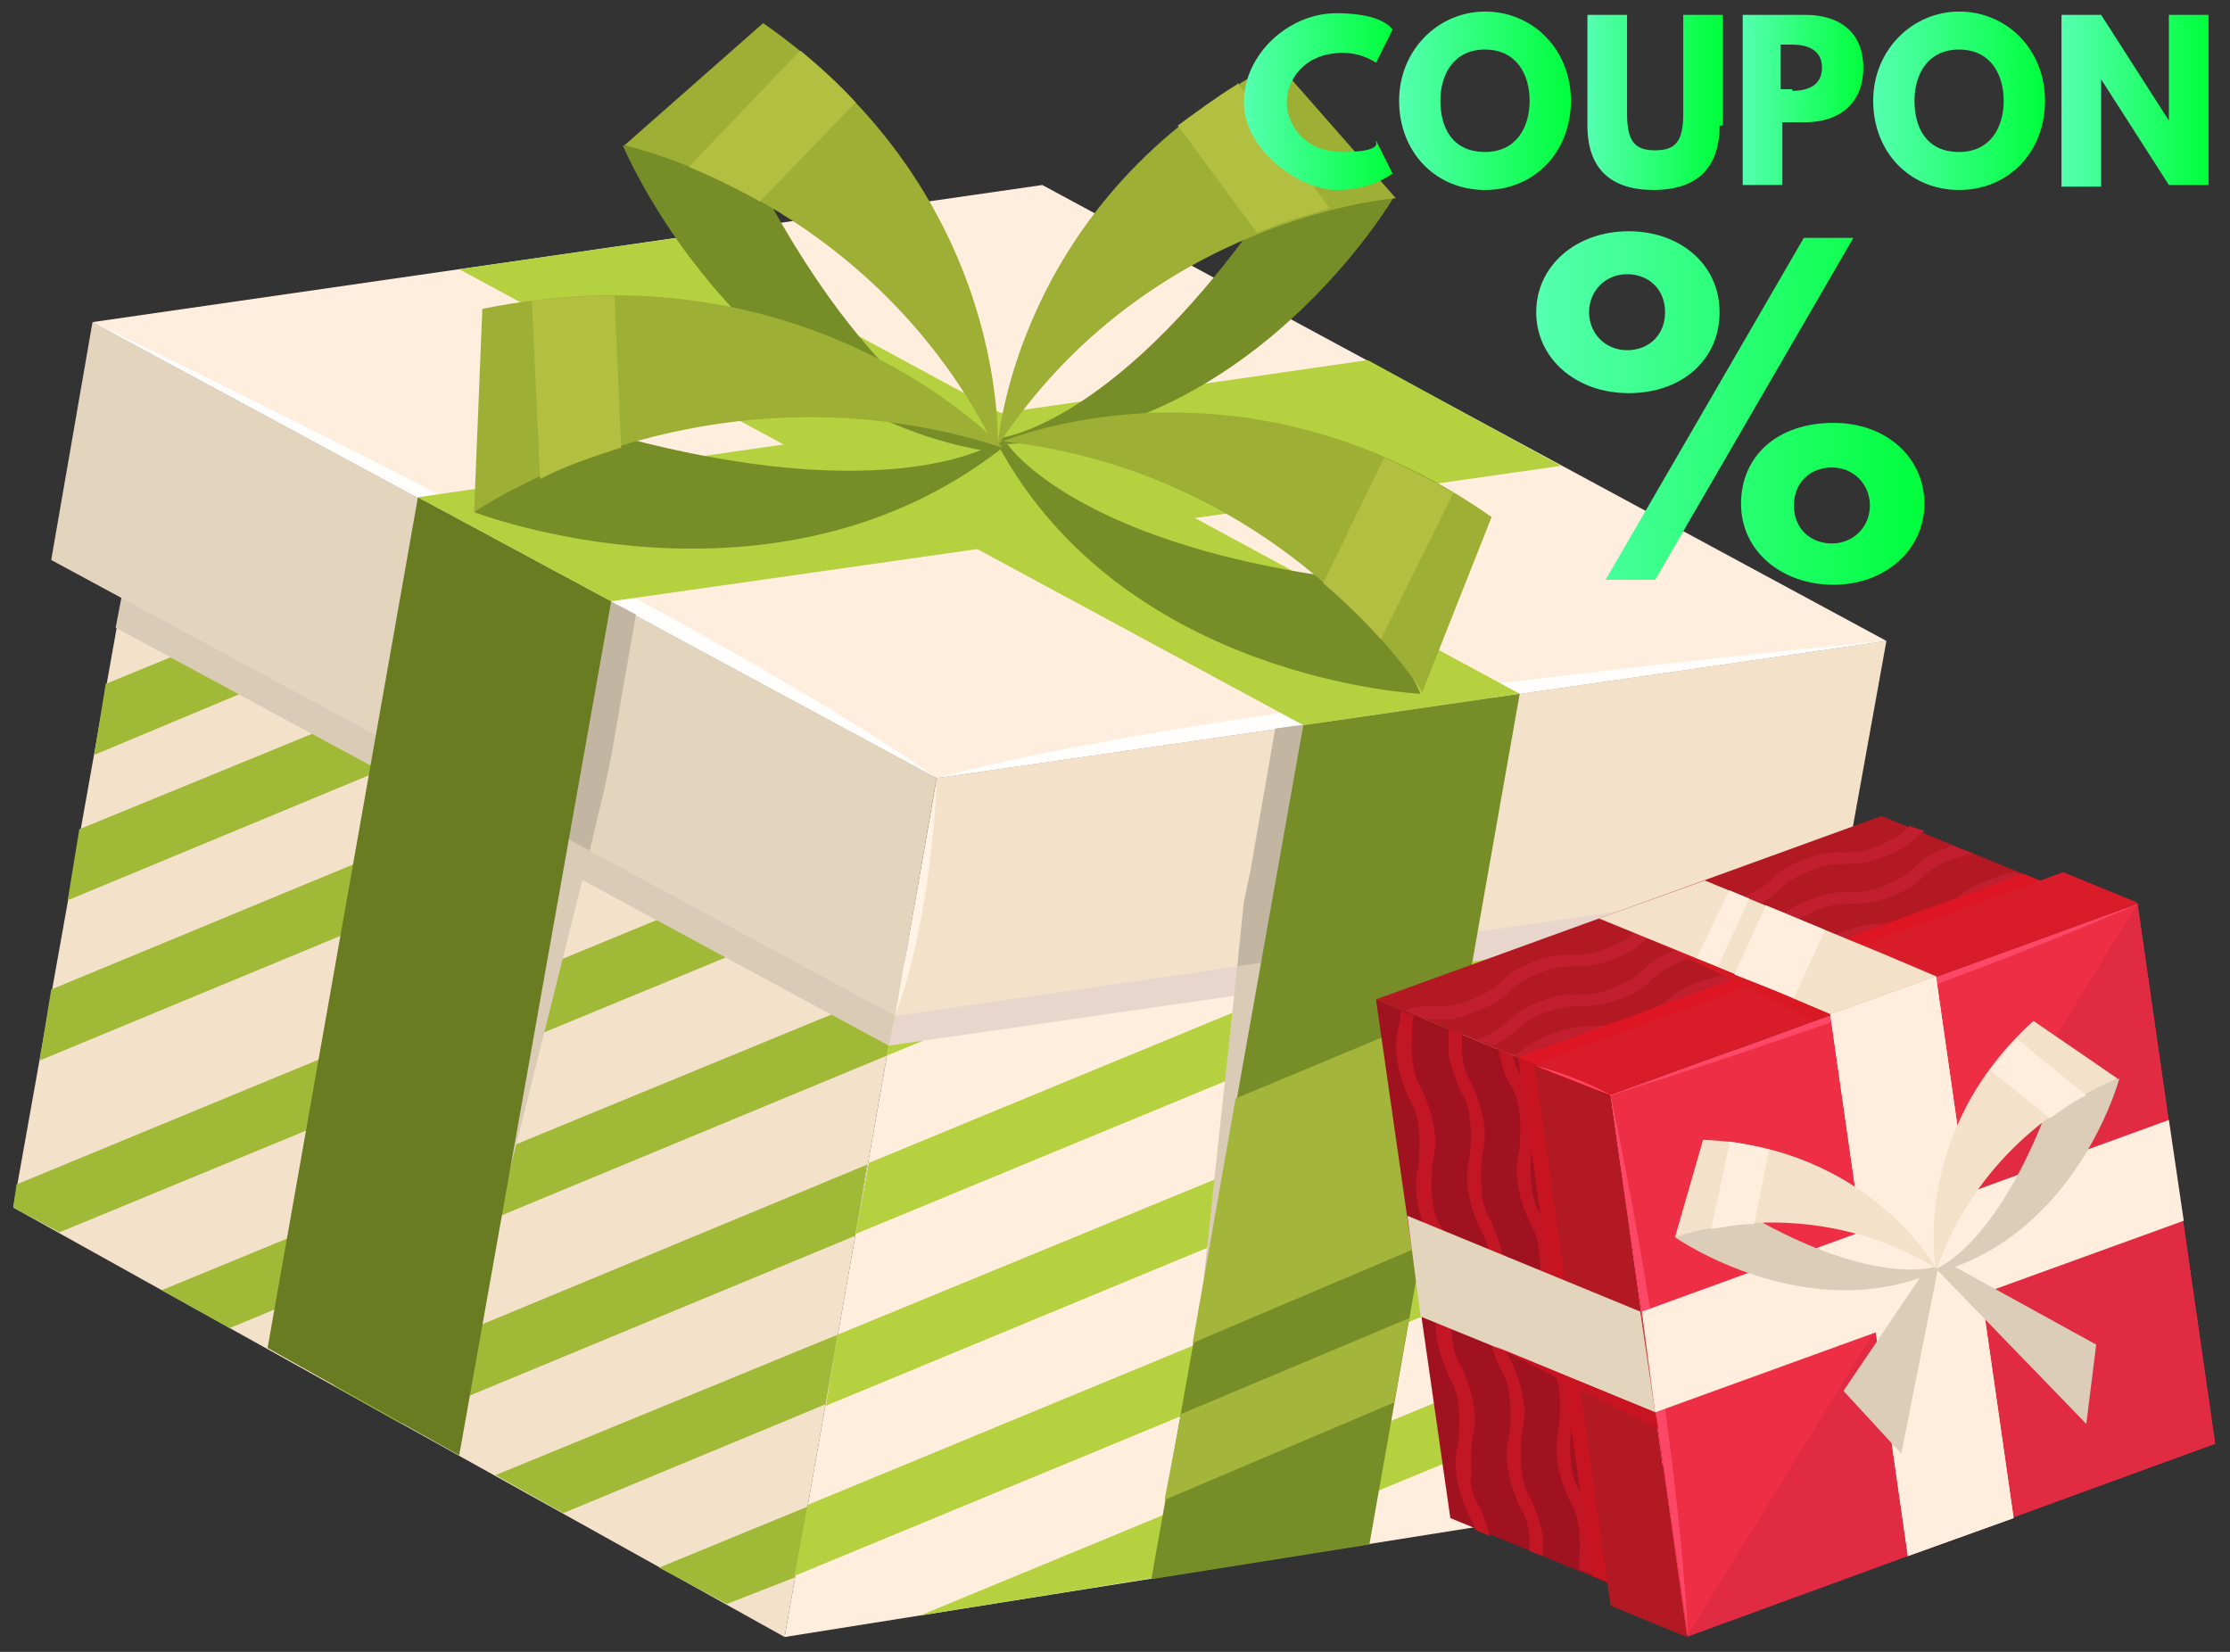 <?xml version="1.0" encoding="UTF-8"?>
<svg xmlns="http://www.w3.org/2000/svg" xmlns:xlink="http://www.w3.org/1999/xlink" version="1.1" viewBox="0 0 135 100">
  <rect x="0" y="0" width="135" height="100" fill="#333333" stroke="none"/>
  <!-- Generator: Adobe Illustrator 29.1.0, SVG Export Plug-In . SVG Version: 2.1.0 Build 142)  -->
  <defs>
    <style>
      .st0 {
        fill: #e8d6cc;
      }

      .st0, .st1, .st2, .st3, .st4 {
        mix-blend-mode: multiply;
      }

      .st5 {
        fill: #e3d4bd;
      }

      .st6 {
        fill: url(#_未命名的渐变_3);
      }

      .st7 {
        fill: #b31923;
      }

      .st8 {
        fill: #a11220;
      }

      .st1 {
        fill: #d9cbb5;
      }

      .st9 {
        fill: #c11f2f;
      }

      .st10 {
        fill: #e02b42;
      }

      .st11 {
        fill: #a0b937;
      }

      .st12 {
        fill: #ffeede;
      }

      .st13 {
        fill: #c2b6a3;
      }

      .st14 {
        isolation: isolate;
      }

      .st15 {
        fill: #fc4766;
      }

      .st16 {
        fill: #fffefd;
      }

      .st17 {
        fill: #fff3e6;
      }

      .st18 {
        fill: #d81c2a;
      }

      .st19 {
        fill: #fff;
      }

      .st20 {
        fill: #778d28;
      }

      .st2 {
        fill: #de1523;
      }

      .st21 {
        fill: #dbcdb7;
      }

      .st22 {
        fill: #f4e1c9;
      }

      .st23 {
        fill: #697c22;
      }

      .st24 {
        fill: #ff4560;
      }

      .st25 {
        fill: #ed2e45;
      }

      .st26 {
        fill: url(#_未命名的渐变_32);
      }

      .st27 {
        fill: url(#_未命名的渐变_31);
      }

      .st28 {
        fill: url(#_未命名的渐变_34);
      }

      .st29 {
        fill: url(#_未命名的渐变_36);
      }

      .st30 {
        fill: url(#_未命名的渐变_35);
      }

      .st31 {
        fill: url(#_未命名的渐变_33);
      }

      .st3 {
        fill: #c81420;
      }

      .st32 {
        fill: #a3b53a;
      }

      .st33 {
        fill: #9daf35;
      }

      .st34 {
        fill: #c31625;
      }

      .st35 {
        fill: #b3bf40;
      }

      .st36 {
        fill: #b5d13f;
      }

      .st4 {
        fill: #d81822;
      }
    </style>
    <linearGradient id="_未命名的渐变_3" data-name="未命名的渐变 3" x1="75.3" y1="6.1" x2="84.3" y2="6.1" gradientUnits="userSpaceOnUse">
      <stop offset="0" stop-color="#55ffb0"/>
      <stop offset="1" stop-color="#00ff3c"/>
    </linearGradient>
    <linearGradient id="_未命名的渐变_31" data-name="未命名的渐变 3" x1="84.7" x2="95.1" xlink:href="#_未命名的渐变_3"/>
    <linearGradient id="_未命名的渐变_32" data-name="未命名的渐变 3" x1="96.1" y1="6.2" x2="104.1" y2="6.2" xlink:href="#_未命名的渐变_3"/>
    <linearGradient id="_未命名的渐变_33" data-name="未命名的渐变 3" x1="105.5" y1="6.1" x2="112.8" y2="6.1" xlink:href="#_未命名的渐变_3"/>
    <linearGradient id="_未命名的渐变_34" data-name="未命名的渐变 3" x1="113.4" x2="123.8" xlink:href="#_未命名的渐变_3"/>
    <linearGradient id="_未命名的渐变_35" data-name="未命名的渐变 3" x1="124.9" y1="6.1" x2="133.7" y2="6.1" xlink:href="#_未命名的渐变_3"/>
    <linearGradient id="_未命名的渐变_36" data-name="未命名的渐变 3" x1="93" y1="24.7" x2="116.5" y2="24.7" xlink:href="#_未命名的渐变_3"/>
  </defs>
  <g class="st14">
    <g id="_图层_1" data-name="图层_1">
      <g>
        <polygon class="st22" points="8.1 32.2 .8 73.1 47.5 99.1 54.7 58.2 8.1 32.2"/>
        <g>
          <polygon class="st11" points="16.9 37.1 6.4 41.4 5.7 45.7 21 39.3 16.9 37.1"/>
          <polygon class="st11" points="25.3 41.8 4.8 50.2 4.1 54.5 29.4 44 25.3 41.8"/>
          <polygon class="st11" points="34.5 46.9 3.1 59.9 2.4 64.2 38.6 49.2 34.5 46.9"/>
          <polygon class="st11" points="45.8 53.2 1 71.7 .8 73.1 3.6 74.6 49.9 55.5 45.8 53.2"/>
          <polygon class="st11" points="54.5 59.7 9.8 78.1 13.9 80.4 53.7 63.9 54.5 59.7"/>
          <polygon class="st11" points="52.5 70.5 20.2 83.9 24.3 86.2 51.8 74.8 52.5 70.5"/>
          <polygon class="st11" points="50.7 80.8 30 89.3 34.1 91.6 50 85 50.7 80.8"/>
          <polygon class="st11" points="48.9 91.2 39.9 94.9 44 97.1 48.1 95.5 48.9 91.2"/>
        </g>
        <polygon class="st12" points="107.5 49.8 100.3 90.7 47.5 99.1 54.7 58.2 107.5 49.8"/>
        <g>
          <polygon class="st36" points="60.1 57.3 54.5 59.7 53.7 63.9 75.6 54.9 60.1 57.3"/>
          <polygon class="st36" points="107.5 49.8 99.1 51.2 52.6 70.4 51.8 74.7 107.2 51.8 107.5 49.8"/>
          <polygon class="st36" points="106.1 58 50.7 80.8 50 85.1 105.3 62.2 106.1 58"/>
          <polygon class="st36" points="104.3 68.2 48.9 91.1 48.1 95.4 103.5 72.5 104.3 68.2"/>
          <polygon class="st36" points="71.2 95.3 101.7 82.7 102.4 78.5 55.7 97.8 71.2 95.3"/>
          <polygon class="st36" points="100.3 90.7 100.6 88.9 93.5 91.8 100.3 90.7"/>
        </g>
        <polygon class="st1" points="7 38 53.8 63.3 54.2 61.4 7.5 35.4 7 38"/>
        <polygon class="st0" points="106.9 53.1 54.2 61.4 53.8 63.3 106.5 55.7 106.9 53.1"/>
        <polygon class="st5" points="5.6 19.5 3.1 33.9 54.2 61.5 56.7 47.1 5.6 19.5"/>
        <polygon class="st22" points="114.2 38.8 111.6 53.2 54.2 61.5 56.7 47.1 114.2 38.8"/>
        <polygon class="st12" points="63.1 11.2 5.6 19.5 56.7 47.1 114.2 38.8 63.1 11.2"/>
        <path class="st16" d="M5.6,19.5s37.1,17.7,51.1,27.6L5.6,19.5Z"/>
        <path class="st16" d="M114.2,38.8s-40.9,3.8-57.5,8.3l57.5-8.3Z"/>
        <path class="st17" d="M56.7,47.4s-.3,8.3-2.5,14l2.5-14Z"/>
        <g>
          <polygon class="st19" points="26.8 30.9 26.8 30.9 34.5 35.1 26.8 30.9"/>
          <path class="st1" d="M19,74.7c3.5,1.6,3.5,1.7,7,3.2l4.7-6.4,5-20-11.4-6.2-5.2,29.4Z"/>
          <polygon class="st13" points="37 45.8 38.5 37.2 34.5 35.1 26.8 30.9 25.3 39.4 25 41.3 24.3 45.3 35.7 51.5 36.6 47.7 37 45.8"/>
        </g>
        <polygon class="st23" points="37 36.4 25.3 30.1 16.2 81.6 27.8 88.1 37 36.4"/>
        <g>
          <polygon class="st19" points="90.3 42.2 90.3 42.2 81.7 43.5 90.3 42.2"/>
          <path class="st1" d="M82.6,86c-3.8.3-3.8.4-7.7.6l-2.2-7.6,2.2-20.5,12.9-1.9-5.2,29.4Z"/>
          <polygon class="st13" points="75.7 52.7 77.2 44.1 81.7 43.5 90.3 42.2 88.8 50.7 88.5 52.6 87.8 56.6 74.9 58.5 75.3 54.6 75.7 52.7"/>
        </g>
        <polygon class="st20" points="78.9 43.9 92 42 82.9 93.5 69.7 95.6 78.9 43.9"/>
        <polygon class="st36" points="25.3 30.1 37 36.4 94.5 28.2 82.8 21.8 25.3 30.1"/>
        <polygon class="st36" points="92 42 78.9 43.9 27.8 16.3 41 14.4 92 42"/>
        <g>
          <g>
            <path class="st20" d="M45.2,9.6c7.7,15.4,14.9,17.3,14.9,17.3l.2.5c-15.8-2.3-22.6-18.6-22.6-18.6l7.4.8Z"/>
            <path class="st33" d="M60.4,27.4s1-15.4-14.2-26l-8.4,7.4s15.1,3.2,22.6,18.6Z"/>
            <path class="st35" d="M48.5,3.1c1.2,1,2.3,2,3.3,3.1l-5.8,6c-1.6-.9-3.1-1.6-4.3-2.1l6.7-7Z"/>
          </g>
          <g>
            <path class="st20" d="M77.2,11.8c-9.4,13.9-16.6,14.7-16.6,14.7l-.3.4c15.5-.2,24.1-15,24.1-15l-7.2-.2Z"/>
            <path class="st33" d="M60.4,27s1-15,16.9-23.2l7.2,8.2s-15,1.1-24.1,15Z"/>
            <path class="st35" d="M74.9,5.1c-1.3.8-2.5,1.7-3.6,2.5l4.8,6.5c1.6-.7,3.1-1.1,4.4-1.5l-5.6-7.6Z"/>
          </g>
          <g>
            <path class="st20" d="M82.7,35.2c-17.5-2-21.7-8.3-21.7-8.3h-.6c7.7,14.3,25.6,15.1,25.6,15.1l-3.3-6.8Z"/>
            <path class="st33" d="M60.5,26.8s14.4-6.3,29.8,4.5l-4.2,10.6s-8.3-13.4-25.6-15.2Z"/>
            <path class="st35" d="M87.9,29.8c-1.4-.8-2.8-1.5-4.1-2.1l-3.7,7.6c1.4,1.2,2.6,2.4,3.5,3.4l4.4-8.9Z"/>
          </g>
          <g>
            <path class="st20" d="M35,25.7c18.2,5.5,25.1,1.2,25.1,1.2l.6.2c-13.9,10.9-32,3.9-32,3.9l6.3-5.3Z"/>
            <path class="st33" d="M60.7,27.1s-11.5-12.5-31.5-8.4l-.5,12.3s14-9.7,32-3.9Z"/>
            <path class="st35" d="M32.2,18.2c1.7-.2,3.4-.3,5-.3l.4,9.2c-1.9.6-3.6,1.2-4.9,1.9l-.5-10.7Z"/>
          </g>
        </g>
        <g>
          <polygon class="st32" points="88.7 60.7 74.8 66.5 72.2 81.3 86.1 75.4 88.7 60.7"/>
          <polygon class="st32" points="85.3 79.8 71.5 85.6 70.5 90.8 84.4 84.9 85.3 79.8"/>
        </g>
      </g>
      <g>
        <polygon class="st7" points="113.9 49.4 83.3 60.5 97.5 66.3 128.1 55.2 113.9 49.4"/>
        <g>
          <path class="st9" d="M88.1,61.6c.4,0,.8-.2,1.3-.4,1.1-.4,1.6-.8,2-1.2.4-.4.8-.7,1.8-1.1,1-.4,1.5-.4,2.1-.4.6,0,1.2,0,2.3-.4,1.1-.4,1.6-.8,2-1.2.4-.4.8-.7,1.8-1.1,1-.4,1.5-.4,2.1-.4.6,0,1.2,0,2.3-.4,1.1-.4,1.6-.8,2-1.2.4-.4.8-.7,1.8-1.1,1-.4,1.5-.4,2.1-.4.6,0,1.2,0,2.3-.4,1.1-.4,1.6-.8,2-1.2.1-.1.3-.2.5-.4l-.9-.3s0,0-.1.1c-.4.4-.8.7-1.8,1.1-1,.4-1.5.4-2.1.4-.6,0-1.2,0-2.3.4-1.1.4-1.6.8-2,1.2-.4.4-.8.7-1.8,1.1-1,.4-1.5.4-2.1.4-.6,0-1.2,0-2.3.4-1.1.4-1.6.8-2,1.2-.4.4-.8.7-1.8,1.1-1,.4-1.5.4-2.1.4-.6,0-1.2,0-2.3.4-1.1.4-1.6.8-2,1.2-.4.4-.8.7-1.8,1.1-1,.4-1.5.4-2.1.4-.5,0-1.2,0-2.1.3l1.3.5c.3,0,.5,0,.8,0,.3,0,.7,0,1.1,0Z"/>
          <path class="st9" d="M93.6,61.3c1-.4,1.5-.4,2.1-.4.6,0,1.2,0,2.3-.4,1.1-.4,1.6-.8,2-1.2.4-.4.8-.7,1.8-1.1,1-.4,1.5-.4,2.1-.4.6,0,1.2,0,2.3-.4,1.1-.4,1.6-.8,2-1.2.4-.4.8-.7,1.8-1.1,1-.4,1.5-.4,2.1-.4.6,0,1.2,0,2.3-.4,1.1-.4,1.6-.8,2-1.2.4-.4.8-.7,1.8-1.1.6-.2,1-.3,1.3-.3l-1.3-.5c-.1,0-.2,0-.3.1-1.1.4-1.6.8-2,1.2-.4.4-.8.7-1.8,1.1-1,.4-1.5.4-2.1.4-.6,0-1.2,0-2.3.4-1.1.4-1.6.8-2,1.2-.4.4-.8.7-1.8,1.1-1,.4-1.5.4-2.1.4-.6,0-1.2,0-2.3.4-1.1.4-1.6.8-2,1.2-.4.4-.8.7-1.8,1.1-1,.4-1.5.4-2.1.4-.6,0-1.2,0-2.3.4-1.1.4-1.6.8-2,1.2-.4.4-.8.7-1.8,1.1,0,0-.1,0-.2,0l1.1.4c.7-.3,1.1-.7,1.5-1,.4-.4.8-.7,1.8-1.1Z"/>
          <path class="st9" d="M96.6,62.8c.6,0,1.3,0,2.5-.4,1.2-.4,1.7-.8,2.2-1.2.5-.4.9-.7,1.9-1.1,1-.4,1.6-.4,2.2-.4.6,0,1.3,0,2.5-.4,1.2-.4,1.7-.8,2.2-1.2.5-.4.9-.7,1.9-1.1,1-.4,1.6-.4,2.2-.4.6,0,1.3,0,2.5-.4,1.2-.4,1.7-.8,2.2-1.2.5-.4.9-.7,1.9-1.1,1-.4,1.6-.4,2.2-.4.2,0,.4,0,.7,0l-1.7-.7c-.4,0-.8.2-1.4.4-1.2.4-1.7.8-2.2,1.2-.5.4-.9.7-1.9,1.1-1,.4-1.6.4-2.2.4-.6,0-1.3,0-2.5.4-1.2.4-1.7.8-2.2,1.2-.5.4-.9.7-1.9,1.1-1,.4-1.6.4-2.2.4-.6,0-1.3,0-2.5.4-1.2.4-1.7.8-2.2,1.2-.5.4-.9.7-1.9,1.1-1,.4-1.6.4-2.2.4-.6,0-1.3,0-2.5.4-1.2.4-1.7.8-2.2,1.2,0,0-.2.1-.3.2l.9.4c.4-.4.9-.7,1.9-1.1,1-.4,1.6-.4,2.2-.4Z"/>
        </g>
        <polygon class="st8" points="83.3 60.5 87.8 91.9 101.9 97.7 97.5 66.3 83.3 60.5"/>
        <g>
          <path class="st34" d="M89.1,89.3c-.1-1,0-1.5,0-2,.1-.6.3-1.2.1-2.3s-.5-1.7-.7-2.2c-.3-.5-.5-.9-.6-1.9-.1-1,0-1.5,0-2,.1-.6.3-1.2.1-2.3-.2-1.1-.5-1.7-.7-2.2-.3-.5-.5-.9-.6-1.9-.1-1,0-1.5,0-2,.1-.6.3-1.2.1-2.3-.2-1.1-.5-1.7-.7-2.2-.3-.5-.5-.9-.6-1.9-.1-1,0-1.5,0-2,0-.2,0-.4.1-.6l-.8-.3c0,.3,0,.5-.1.8-.1.6-.3,1.2-.1,2.3.2,1.1.5,1.7.7,2.2.3.5.5.9.6,1.9.1,1,0,1.5,0,2-.1.6-.3,1.2-.1,2.3.2,1.1.5,1.7.7,2.2.3.5.5.9.6,1.9.1,1,0,1.5,0,2-.1.6-.3,1.2-.1,2.3.2,1.1.5,1.7.7,2.2.3.5.5.9.6,1.9.1,1,0,1.5,0,2-.1.6-.3,1.2-.1,2.3.2,1.1.5,1.7.7,2.2.2.3.3.5.4.9l.9.4c-.2-.8-.4-1.2-.6-1.7-.3-.5-.5-.9-.6-1.9Z"/>
          <path class="st34" d="M92.7,90.8c-.3-.5-.5-.9-.6-1.9-.1-1,0-1.5,0-2,.1-.6.3-1.2.1-2.3-.2-1.1-.5-1.7-.7-2.2-.3-.5-.5-.9-.6-1.9-.1-1,0-1.5,0-2,.1-.6.3-1.2.1-2.3-.2-1.1-.5-1.7-.7-2.2-.3-.5-.5-.9-.6-1.9-.1-1,0-1.5,0-2,.1-.6.3-1.2.1-2.3-.2-1.1-.5-1.7-.7-2.2-.3-.5-.5-.9-.6-1.9,0-.5,0-.8,0-1.1l-.8-.3c0,.4,0,.9,0,1.5.2,1.1.5,1.7.7,2.2.3.5.5.9.6,1.9.1,1,0,1.5,0,2-.1.6-.3,1.2-.1,2.3.2,1.1.5,1.7.7,2.2.3.5.5.9.6,1.9.1,1,0,1.5,0,2-.1.6-.3,1.2-.1,2.3.2,1.1.5,1.7.7,2.2.3.5.5.9.6,1.9.1,1,0,1.5,0,2-.1.6-.3,1.2-.1,2.3.2,1.1.5,1.7.7,2.2.3.5.5.9.6,1.9,0,.3,0,.5,0,.8l.8.3c0-.3,0-.7,0-1.2-.2-1.1-.5-1.7-.7-2.2Z"/>
          <path class="st34" d="M96.4,92.6c-.2-1.1-.5-1.7-.7-2.2-.3-.5-.5-.9-.6-1.9-.1-1,0-1.5,0-2,.1-.6.3-1.2.1-2.3-.2-1.1-.5-1.7-.7-2.2-.3-.5-.5-.9-.6-1.9-.1-1,0-1.5,0-2,.1-.6.3-1.2.1-2.3-.2-1.1-.5-1.7-.7-2.2-.3-.5-.5-.9-.6-1.9-.1-1,0-1.5,0-2,.1-.6.3-1.2.1-2.3-.2-1.1-.5-1.7-.7-2.2-.2-.4-.4-.7-.5-1.3l-.9-.4c.2,1,.4,1.6.7,2.1.3.5.5.9.6,1.9.1,1,0,1.5,0,2-.1.6-.3,1.2-.1,2.3.2,1.1.5,1.7.7,2.2.3.5.5.9.6,1.9.1,1,0,1.5,0,2-.1.6-.3,1.2-.1,2.3.2,1.1.5,1.7.7,2.2.3.5.5.9.6,1.9s0,1.5,0,2c-.1.6-.3,1.2-.1,2.3.2,1.1.5,1.7.7,2.2.3.5.5.9.6,1.9.1,1,0,1.5,0,2,0,0,0,.2,0,.3l.8.3c0-.1,0-.3,0-.4.1-.6.3-1.2.1-2.3Z"/>
        </g>
        <polygon class="st2" points="91.9 64 96.5 65.9 127.1 54.8 122.5 52.9 91.9 64"/>
        <polygon class="st3" points="96.4 95.4 101 97.3 96.6 65.9 91.9 64 96.4 95.4"/>
        <polygon class="st25" points="134.1 87.4 102.1 99 97.5 66.3 129.4 54.7 134.1 87.4"/>
        <polygon class="st10" points="129.4 54.7 102.1 99.1 134.1 87.4 129.4 54.7"/>
        <polygon class="st18" points="129.3 54.6 124.9 52.8 92.9 64.4 97.4 66.3 129.4 54.7 129.3 54.6"/>
        <polygon class="st7" points="102.1 99 97.5 66.4 92.9 64.5 97.5 97.2 102.1 99.1 102.1 99"/>
        <path class="st24" d="M92.9,64.5s2.5.6,4.6,1.8l-4.6-1.8Z"/>
        <path class="st15" d="M97.5,66.3s17.7-5.4,32-11.6l-32,11.6Z"/>
        <path class="st15" d="M97.5,66.3s3.8,17.3,4.7,32.8l-4.7-32.8Z"/>
        <polygon class="st22" points="113.9 57.7 113.9 57.7 103.2 53.3 96.8 55.6 107.3 59.9 110.8 61.4 110.8 61.4 117.2 59.1 113.9 57.7"/>
        <polygon class="st5" points="86 79.7 100.2 85.5 99.3 79.4 85.2 73.6 86 79.7"/>
        <polygon class="st12" points="115.5 94.2 121.9 91.9 117.2 59.1 110.8 61.4 115.5 94.2"/>
        <polygon class="st12" points="115.5 94.2 121.9 91.9 117.2 59.1 110.8 61.4 115.5 94.2"/>
        <polygon class="st12" points="100.2 85.5 132.2 73.9 131.3 67.8 99.4 79.4 100.2 85.5"/>
        <g>
          <g>
            <g>
              <path class="st21" d="M124.3,66.2c-3.2,9-6.9,10.5-6.9,10.5v.3c8.4-2.4,10.9-11.7,10.9-11.7l-4,.9Z"/>
              <path class="st22" d="M117.2,76.9s-1.6-8.3,5.9-15.1l5.1,3.5s-8,2.8-11,11.7Z"/>
              <path class="st12" d="M122.1,62.9c-.6.6-1.1,1.3-1.6,1.9l3.6,2.9c.8-.6,1.6-1.1,2.2-1.4l-4.2-3.4Z"/>
            </g>
            <g>
              <path class="st21" d="M105.1,73.1c8.1,4.9,12,3.6,12,3.6l.3.2c-8,3.6-16-2-16-2l3.7-1.8Z"/>
              <path class="st22" d="M117.3,76.9s-4.1-7.5-14.2-7.9l-1.7,5.9s8-3,16,2Z"/>
              <path class="st12" d="M104.6,69.1c.9.1,1.7.3,2.5.5l-.9,4.5c-1,0-1.9.2-2.6.3l1.1-5.2Z"/>
            </g>
          </g>
          <polygon class="st21" points="116.4 77.1 111.6 84.2 115.1 88 117.3 76.9 116.4 77.1"/>
          <polygon class="st21" points="118 76.5 126.9 81.4 126.3 86.2 117.2 76.8 118 76.5"/>
        </g>
        <polygon class="st4" points="110.8 61.4 109.8 61.8 100.4 57.1 110.8 61.4"/>
        <polygon class="st3" points="100.2 85.5 100.4 86.5 90.5 81.5 100.2 85.5"/>
        <g>
          <polygon class="st12" points="106.9 54.8 105 59 107.3 59.9 108.6 60.4 110.5 56.3 106.9 54.8"/>
          <polygon class="st12" points="104.7 53.9 102.7 58 104 58.5 105.9 54.4 104.7 53.9"/>
        </g>
      </g>
      <g>
        <path class="st6" d="M83.3,8.5l1,2s-1.2,1-3.4,1-5.6-2.4-5.6-5.3,2.7-5.4,5.6-5.4,3.4,1,3.4,1l-1,2s-.8-.6-2-.6c-2.4,0-3.4,1.7-3.4,3s1,3,3.4,3,2-.6,2-.6Z"/>
        <path class="st27" d="M89.9.7c2.9,0,5.2,2.3,5.2,5.4s-2.2,5.4-5.2,5.4-5.2-2.3-5.2-5.4,2.4-5.4,5.2-5.4ZM89.9,9.2c1.9,0,2.7-1.5,2.7-3.1s-.8-3.1-2.7-3.1-2.7,1.5-2.7,3.1.7,3.1,2.7,3.1Z"/>
        <path class="st26" d="M104.1,7.6c0,2.6-1.4,3.9-4,3.9s-4-1.3-4-3.9V.9h2.4v6c0,1.7.5,2.2,1.7,2.2s1.7-.5,1.7-2.2V.9h2.4v6.7Z"/>
        <path class="st31" d="M109.3.9c2,0,3.5,1,3.5,3.2s-1.5,3.3-3.5,3.3h-1.4v3.8h-2.4V.9h3.8ZM108.5,5.5c.9,0,1.8-.3,1.8-1.4s-.9-1.4-1.8-1.4h-.7v2.7h.7Z"/>
        <path class="st28" d="M118.6.7c2.9,0,5.2,2.3,5.2,5.4s-2.2,5.4-5.2,5.4-5.2-2.3-5.2-5.4,2.4-5.4,5.2-5.4ZM118.6,9.2c1.9,0,2.7-1.5,2.7-3.1s-.8-3.1-2.7-3.1-2.7,1.5-2.7,3.1.7,3.1,2.7,3.1Z"/>
        <path class="st30" d="M127.2,11.3h-2.4V.9h2.4l4.1,6.4h0V.9h2.4v10.3h-2.4l-4.1-6.4h0v6.4Z"/>
        <path class="st29" d="M98.6,14c3.1,0,5.5,2,5.5,4.9s-2.3,4.9-5.5,4.9-5.6-2.1-5.6-4.9,2.4-4.9,5.6-4.9ZM98.5,21.2c1.3,0,2.3-.9,2.3-2.3s-1-2.3-2.3-2.3-2.3,1-2.3,2.3,1,2.3,2.3,2.3ZM100.2,35.1h-3l12-20.7h3l-12,20.7ZM111,25.6c3.2,0,5.5,2.1,5.5,4.9s-2.4,4.9-5.5,4.9-5.6-2-5.6-4.9,2.2-4.9,5.6-4.9ZM110.9,32.9c1.3,0,2.3-1,2.3-2.3s-1-2.3-2.3-2.3-2.3.9-2.3,2.3,1,2.3,2.3,2.3Z"/>
      </g>
    </g>
  </g>
</svg>